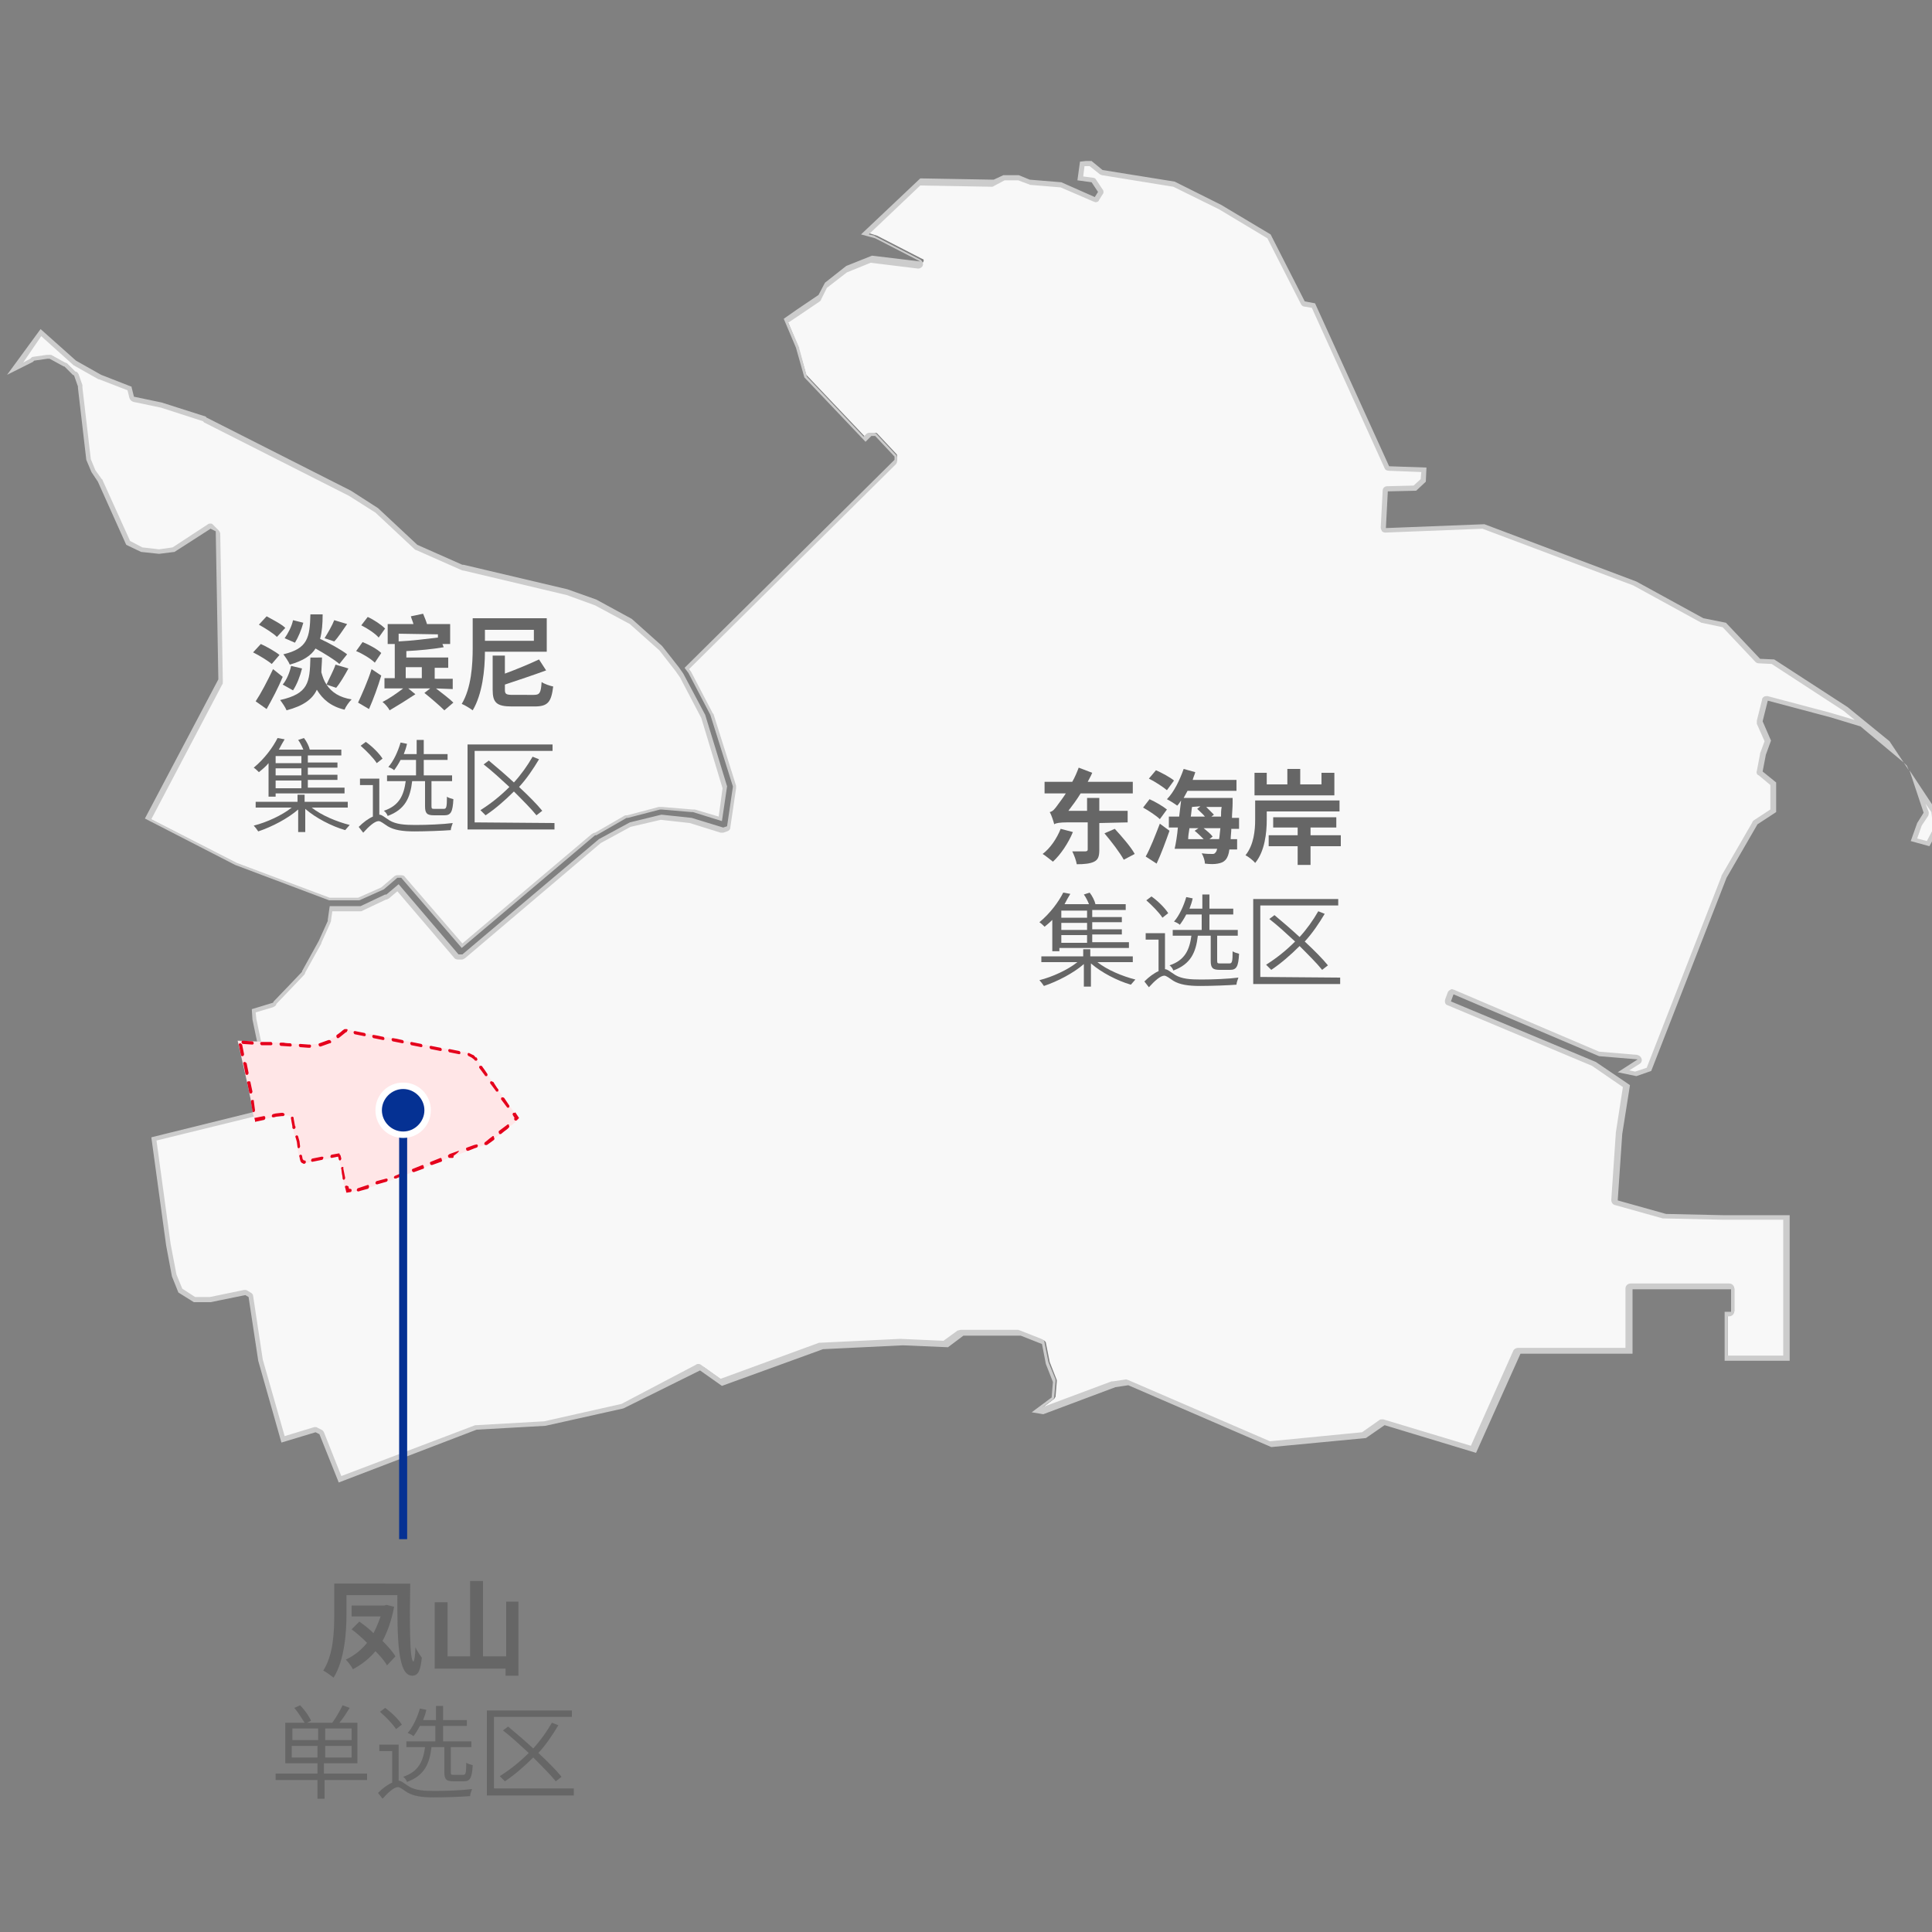 <?xml version="1.0" encoding="utf-8"?>
<!-- Generator: Adobe Illustrator 21.1.0, SVG Export Plug-In . SVG Version: 6.00 Build 0)  -->
<svg version="1.1" id="Layer_1" xmlns="http://www.w3.org/2000/svg" xmlns:xlink="http://www.w3.org/1999/xlink" x="0px" y="0px"
	 viewBox="0 0 300 300" style="enable-background:new 0 0 300 300;" xml:space="preserve">
<rect x="0" y="0" width="300" height="300" fill="#808080" stroke="none"/>
<style type="text/css">
	.st0{display:none;}
	.st1{display:inline;}
	.st2{fill:#F8F8F8;}
	.st3{fill:#CCCCCC;}
	.st4{fill:#FFE6E7;}
	.st5{fill:#E5001C;}
	.st6{fill:#053193;stroke:#053193;stroke-width:1.243;stroke-miterlimit:10;}
	.st7{fill:#053193;}
	.st8{fill:#FFFFFF;}
	.st9{fill:#666666;}
</style>
<g class="st0">
	<path class="st1" d="M349.2,0.8v299.5H-50.2V0.8H349.2 M349.5,0.5h-400v300h400V0.5L349.5,0.5z"/>
</g>
<g>
	<g>
		<g>
			<g>
				<g>
					<path class="st2" d="M49.9,222.6c0-0.1-0.1-0.2-0.2-0.2l-0.6-0.3c-0.1,0-0.1,0-0.2,0c0,0-0.1,0-0.1,0l-4.9,1.5l-3.5-12.3
						l-1.5-9.9c0-0.1-0.1-0.2-0.2-0.3l-0.5-0.3c-0.1,0-0.1-0.1-0.2-0.1c0,0,0,0-0.1,0l-5.4,1.1l-2.4,0l-2.2-1.4l-1-2.4l-0.9-4.7
						l-2.3-16.4l17.9-4.4c0.1,0,0.2-0.1,0.2-0.1l0.3-0.4c0.1-0.1,0.1-0.2,0.1-0.3l-2.8-13.4l-0.1-1.2l3-0.9c0.1,0,0.2-0.1,0.2-0.2
						l0.1-0.1l2.5-2.6l1.9-2c0.1-0.1,0.1-0.2,0.1-0.3l2.6-4.6l1.4-3.1c0,0,0-0.1,0-0.2v-0.2l0.2-1.7H56c0.1,0,0.1,0,0.2,0l3.7-1.8
						H60c0.1,0,0.2,0,0.2-0.1l1.6-1.4l9.1,10.6c0.1,0.1,0.2,0.1,0.3,0.1h0.6c0.1,0,0.2,0,0.2-0.1l21.2-17.9L98,128l4.7-1.1l4.6,0.5
						l4.8,1.5c0,0,0.1,0,0.1,0c0,0,0.1,0,0.1,0l0.6-0.2c0.1,0,0.2-0.2,0.3-0.3l0.9-6.1l0-0.2c0,0,0-0.1,0-0.1l-3.5-11.1l-3.4-6.6
						l-0.4-0.6l32.4-32.1c0.1-0.1,0.1-0.2,0.1-0.3v-0.5c0-0.1,0-0.2-0.1-0.3l-3-3.2c-0.1-0.1-0.2-0.1-0.3-0.1h-0.6
						c-0.1,0-0.2,0-0.3,0.1l-0.6,0.6l-9.2-9.7l-1.3-4.5l-1.8-4.3l1.8-1.2l3.4-2.3c0.1,0,0.1-0.1,0.1-0.1l1-1.8l3.2-2.5l3.9-1.5
						c0,0,7.4,0.9,7.5,0.9c0.2,0,0.3-0.1,0.4-0.3c0.1-0.2,0-0.4-0.2-0.4l-7-3.6l-1.6-0.5l8.6-8.1c0,0,11.3,0.2,11.3,0.2
						c0.1,0,0.1,0,0.2,0l1.4-0.7h2.2l1.6,0.7c0,0,0.1,0,0.1,0l4.8,0.4l5.1,2.3c0,0,0.1,0,0.2,0c0.1,0,0.2-0.1,0.3-0.2l0.5-0.8
						c0.1-0.1,0.1-0.3,0-0.4l-1-1.5c-0.1-0.1-0.2-0.1-0.3-0.2l-1.8-0.2l0.3-2.2l0.6-0.1l0.7,0l1.6,1.3c0.1,0,0.1,0.1,0.2,0.1
						l11.1,1.8l7.1,3.6l7.6,4.5l5.3,10.3c0.1,0.1,0.2,0.2,0.3,0.2l1.4,0.3l11.4,25.1c0.1,0.1,0.2,0.2,0.3,0.2l5.4,0.2l-0.1,1.7
						l-1.3,1.2l-4.3,0.1c-0.2,0-0.4,0.2-0.4,0.4l-0.3,5.7c0,0.1,0,0.2,0.1,0.3c0.1,0.1,0.2,0.1,0.3,0.1c0,0,15.2-0.6,15.2-0.6
						l23.5,8.9l10.4,5.7c0,0,0.1,0,0.1,0l3.4,0.7l5.2,5.5c0.1,0.1,0.2,0.1,0.3,0.1l2.1,0.1l11.3,7.3l6.4,5.2l0.7,1.1l-4.7-3.9
						c0,0-0.1-0.1-0.1-0.1l-4.6-1.4l-9.8-2.6c0,0-0.1,0-0.1,0c-0.1,0-0.1,0-0.2,0.1c-0.1,0.1-0.1,0.1-0.2,0.2l-0.8,3.2
						c0,0.1,0,0.2,0,0.2l1.2,2.9l-0.7,2.1l-0.5,2.7c0,0.1,0,0.3,0.1,0.4l2,1.6v4.2l-2.7,1.8c0,0-0.1,0.1-0.1,0.1l-4.8,8.3L256.1,166
						l-2,0.7l-1.9-0.4l2.3-1.5c0.1-0.1,0.2-0.3,0.2-0.4c0-0.2-0.2-0.3-0.3-0.3l-5.9-0.5l-22.5-9.6c0,0-0.1,0-0.1,0
						c-0.1,0-0.1,0-0.1,0c-0.1,0-0.2,0.1-0.2,0.2l-0.4,1.1c-0.1,0.2,0,0.4,0.2,0.5l22.5,9.4l5,3.4l-1.2,7.4l-0.7,10.3
						c0,0.2,0.1,0.3,0.3,0.4l7.5,2.1l9.2,0.2h9.7v21.8h-9.4v-6.8h0.6c0.2,0,0.4-0.2,0.4-0.4v-3.5c0-0.2-0.2-0.4-0.4-0.4h-15.3
						c-0.2,0-0.4,0.2-0.4,0.4v9.6h-17c-0.1,0-0.3,0.1-0.3,0.2l-6.8,15.1l-13.9-4.2c0,0-0.1,0-0.1,0c-0.1,0-0.1,0-0.2,0.1l-2.8,1.9
						l-14.5,1.4l-22.1-9.6c0,0-0.1,0-0.1,0c0,0,0,0-0.1,0l-2,0.3l-11.2,4.2l-0.8-0.1l2.4-1.8c0.1-0.1,0.1-0.2,0.2-0.3l0.2-2.4
						c0-0.1,0-0.1,0-0.2l-1.1-2.8l-0.6-3c0-0.1-0.1-0.2-0.2-0.3l-3.3-1.3c0,0-0.1,0-0.1,0h-8.9c-0.1,0-0.2,0-0.2,0.1l-2.3,1.7
						l-6.9-0.3l-12.4,0.6c0,0-0.1,0-0.1,0l-15.5,5.6l-3.2-2.3c-0.1,0-0.1-0.1-0.2-0.1c-0.1,0-0.1,0-0.2,0l-11.9,5.9l-12,2.7
						L74,221.6c0,0-0.1,0-0.1,0l-21.1,8.1L49.9,222.6z M297.2,130.3l0.9-2.4l1-1.5c0.1-0.1,0.1-0.2,0-0.3l-1.3-3.9l2.5,3.7l0.4,2.8
						l-1.2,2.2L297.2,130.3z"/>
					<path class="st3" d="M169.2,25.8l1.5,1.2c0.1,0.1,0.2,0.1,0.4,0.2l11.1,1.8l7.1,3.5l7.5,4.5l5.2,10.2c0.1,0.2,0.3,0.4,0.5,0.4
						l1.2,0.2L215,72.7c0.1,0.3,0.4,0.4,0.7,0.4l5,0.2l-0.1,1.1l-1.1,1l-4.1,0.1c-0.4,0-0.7,0.3-0.7,0.7l-0.3,5.7
						c0,0.2,0.1,0.4,0.2,0.6c0.1,0.1,0.3,0.2,0.5,0.2c0,0,0,0,0,0l15.1-0.6l23.4,8.8l10.4,5.7c0.1,0,0.1,0.1,0.2,0.1l3.3,0.7
						l5.1,5.4c0.1,0.1,0.3,0.2,0.5,0.2l2,0.1l11.2,7.3l1.7,1.4l-3.7-1.1l-9.8-2.6c-0.1,0-0.1,0-0.2,0c-0.1,0-0.3,0-0.4,0.1
						c-0.2,0.1-0.3,0.3-0.3,0.5l-0.8,3.2c0,0.2,0,0.3,0,0.5l1.2,2.7l-0.7,1.9c0,0,0,0.1,0,0.1l-0.5,2.6c-0.1,0.3,0,0.6,0.3,0.7
						l1.8,1.5v3.8l-2.6,1.7c-0.1,0.1-0.2,0.2-0.2,0.3l-4.8,8.3c0,0,0,0.1,0,0.1l-11.6,29.7l-1.8,0.6l-0.9-0.2l1.6-1
						c0.3-0.2,0.4-0.5,0.3-0.8c-0.1-0.3-0.3-0.5-0.7-0.6l-5.9-0.5l-22.5-9.6c-0.1,0-0.2-0.1-0.3-0.1c-0.1,0-0.2,0-0.3,0.1
						c-0.2,0.1-0.3,0.2-0.4,0.4l-0.4,1.1c-0.1,0.4,0,0.8,0.4,0.9l22.4,9.4l4.8,3.3l-1.1,7.1c0,0,0,0,0,0.1l-0.7,10.3
						c0,0.4,0.2,0.7,0.5,0.8l7.5,2.1c0.1,0,0.1,0,0.2,0l9.1,0.2h9.4v21.1h-8.6v-6.1h0.2c0.4,0,0.8-0.3,0.8-0.8v-3.5
						c0-0.4-0.3-0.8-0.8-0.8h-6.9h-8.4c-0.4,0-0.8,0.3-0.8,0.8v9.2h-15.6h-1.1c-0.3,0-0.6,0.2-0.7,0.4l-6.6,14.8l-13.6-4.1
						c-0.1,0-0.1,0-0.2,0c-0.2,0-0.3,0-0.4,0.1l-2.7,1.9l-14.3,1.4l-22-9.5c-0.1,0-0.2-0.1-0.3-0.1c0,0-0.1,0-0.1,0l-2,0.3
						c-0.1,0-0.1,0-0.2,0l-10.7,4l1.5-1.1c0.2-0.1,0.3-0.3,0.3-0.5l0.2-2.4c0-0.1,0-0.2,0-0.3l-1.1-2.7l-0.6-3
						c0-0.3-0.2-0.5-0.5-0.6l-3.3-1.3c-0.1,0-0.2-0.1-0.3-0.1h-8.9c-0.2,0-0.3,0.1-0.5,0.1l-2.2,1.6l-6.7-0.3c0,0,0,0,0,0
						c0,0,0,0,0,0l-12.4,0.6c-0.1,0-0.1,0-0.2,0l-15.3,5.6l-3.1-2.2c-0.1-0.1-0.3-0.1-0.4-0.1c-0.1,0-0.2,0-0.3,0.1L96.5,218
						l-12,2.7L74,221.3c-0.1,0-0.2,0-0.2,0L53,229.2l-2.7-6.8c-0.1-0.2-0.2-0.3-0.4-0.4l-0.6-0.3c-0.1-0.1-0.2-0.1-0.3-0.1
						c-0.1,0-0.1,0-0.2,0l-4.6,1.4l-3.4-11.9l-1.5-9.9c0-0.2-0.2-0.4-0.4-0.5l-0.5-0.3c-0.1-0.1-0.3-0.1-0.4-0.1c0,0-0.1,0-0.1,0
						l-5.3,1.1h-2.3l-2-1.3l-0.9-2.2l-0.9-4.7l-2.2-16.1l17.5-4.3c0.2,0,0.3-0.1,0.4-0.3l0.3-0.4c0.1-0.2,0.2-0.4,0.1-0.6l-2.8-13.3
						l-0.1-1l2.7-0.8c0.2-0.1,0.4-0.2,0.5-0.4l0-0.1l2.4-2.5l1.9-2c0.1-0.1,0.2-0.3,0.2-0.4l2.5-4.5c0,0,0,0,0-0.1l1.4-3.1
						c0-0.1,0.1-0.2,0.1-0.3v-0.1l0.2-1.4h3.9H56c0.1,0,0.2,0,0.3-0.1l3.6-1.7h0c0.2,0,0.3-0.1,0.5-0.2l1.3-1.1l8.8,10.3
						c0.1,0.2,0.4,0.3,0.6,0.3h0.6c0.2,0,0.3-0.1,0.5-0.2l21.1-17.9l4.6-2.5l4.7-1.1l4.5,0.5l4.8,1.5c0.1,0,0.1,0,0.2,0
						c0.1,0,0.2,0,0.2,0l0.6-0.2c0.3-0.1,0.5-0.3,0.5-0.6l0.9-6.1c0,0,0-0.1,0-0.1v-0.1c0-0.1,0-0.2,0-0.2l-3.5-11.1
						c0,0,0-0.1-0.1-0.1l-3.4-6.5c0,0,0-0.1-0.1-0.1l-0.2-0.3l32.1-31.8c0.1-0.1,0.2-0.3,0.2-0.5v-0.5c0-0.2-0.1-0.4-0.2-0.5l-3-3.2
						c-0.1-0.2-0.3-0.2-0.5-0.2h-0.6c-0.2,0-0.4,0.1-0.5,0.2l-0.4,0.4l-8.8-9.3l-1.2-4.4c0,0,0-0.1,0-0.1l-1.7-3.9l1.5-1l3.4-2.3
						c0.1-0.1,0.2-0.2,0.2-0.3l0.9-1.8l3.1-2.4l3.7-1.5l7.3,0.9c0,0,0.1,0,0.1,0c0.3,0,0.6-0.2,0.7-0.5c0.1-0.3-0.1-0.7-0.4-0.9
						l-7-3.6c0,0-0.1,0-0.1-0.1l-0.9-0.2l8-7.6l11.1,0.2c0,0,0,0,0,0c0.1,0,0.2,0,0.3-0.1L156,28h2.1l1.6,0.6c0.1,0,0.1,0,0.2,0.1
						l4.8,0.4l5.1,2.2c0.1,0,0.2,0.1,0.3,0.1c0.3,0,0.5-0.1,0.6-0.4l0.5-0.8c0.2-0.2,0.2-0.6,0-0.8l-1-1.5c-0.1-0.2-0.3-0.3-0.5-0.3
						l-1.5-0.2l0.2-1.6l0.3,0H169.2 M299,124.8l0.9,1.3l0.3,2.6l-1,1.9l-1.5-0.4l0.7-2l1-1.5c0.1-0.2,0.1-0.4,0.1-0.6L299,124.8
						 M169.5,25h-0.9l-0.9,0.1l-0.4,2.9l2.2,0.3l1,1.5l-0.5,0.8l-5.2-2.3l-4.9-0.4l-1.7-0.7h-2.4l-1.5,0.7l-11.4-0.2l-9.2,8.7
						l2.2,0.6l7,3.6l-7.5-0.9l-4,1.6l-3.3,2.6l-1,1.9l-3.4,2.3l-2,1.4l1.9,4.5l1.3,4.6l9.5,10l0.9-0.9h0.6l3,3.2v0.5l-32.6,32.3
						l0.6,0.8l3.4,6.5l3.5,11.1v0.1l-0.9,6.1l-0.6,0.2l-4.9-1.5l-4.7-0.5l-4.9,1.2l-4.8,2.6l-21.2,17.9h-0.6l-9.3-10.9l-1.9,1.6
						h-0.2l-3.8,1.8h-0.2h-4.6l-0.3,2.1v0.2l-1.4,3.1l-2.6,4.7v0.1l-1.9,2l-2.5,2.6l-0.1,0.2l-3.3,1l0.1,1.6l2.8,13.4l-0.3,0.4
						l-18.2,4.5l2.3,16.8l0.9,4.8l1,2.5l2.4,1.5h2.6l5.4-1.1l0.5,0.3l1.5,9.9l3.6,12.7l5.3-1.6l0.6,0.3l3,7.5L74,222l10.7-0.6
						l12.1-2.7l11.9-5.9l3.4,2.4l15.7-5.7l12.4-0.6l7,0.3l2.4-1.8h8.9l3.3,1.3l0.6,3.1l1.1,2.8l-0.2,2.4l-3.1,2.3l1.8,0.3l11.2-4.2
						l2-0.3l22.2,9.6l14.7-1.4l2.9-2l14.2,4.3l6.9-15.4h1.1h16.3v-10h8.4h6.9v3.5h-1v7.6h10.1v-22.6h-10.1l-9.1-0.2l-7.5-2.1
						l0.7-10.3l1.2-7.6l-5.3-3.6l-22.5-9.4l0.4-1.1l22.6,9.6l6,0.5l-3.1,2l2.9,0.6l2.3-0.8l11.7-30l4.8-8.3l2.9-1.9v-4.6l-2.1-1.7
						l0.5-2.6l0.8-2.2l-1.3-3l0.8-3.2l9.8,2.6l4.6,1.4l6.7,5.6l-2.2-3.3l-6.5-5.3l-11.4-7.4l-2.2-0.1l-5.3-5.6l-3.5-0.7l-10.4-5.7
						l-23.6-8.9L215.2,82l0.3-5.7l4.4-0.1l1.5-1.4l0.1-2.2l-5.8-0.2l-11.5-25.3l-1.6-0.3l-5.3-10.4l-7.7-4.6l-7.2-3.6l-11.2-1.8
						L169.5,25L169.5,25z M295.6,118.4l0.8,1.2l-0.3-0.7L295.6,118.4L295.6,118.4z M296.5,119.6l2.2,6.6l-1,1.6l-1,2.8l2.9,0.8
						l1.4-2.6l-0.4-3L296.5,119.6L296.5,119.6z"/>
				</g>
			</g>
			<g>
				<g>
					<path class="st2" d="M62.6,136.1c-0.1-0.1-0.2-0.1-0.3-0.1h-0.6c-0.1,0-0.2,0-0.2,0.1l-2.1,1.8l-3.7,1.6h-4.6l-14.5-5.5
						l-13.6-7l11.2-21.3c0-0.1,0-0.1,0-0.2v-0.3l-0.4-22.7c0-0.1-0.1-0.3-0.2-0.3l-0.8-0.4c-0.1,0-0.1,0-0.2,0c-0.1,0-0.1,0-0.2,0.1
						L27,85.3l-2.3,0.3L22,85.3l-2.1-1l-4.3-9.7l-1-1.6l-0.7-1.8l-1.3-11.1l0-0.2c0,0,0-0.1,0-0.1l-0.6-1.7c0-0.1-0.1-0.2-0.2-0.2
						l-0.1-0.1l-1.3-1.3c-0.1-0.1-0.2-0.1-0.3-0.1l-2.1-1.2c-0.1,0-0.1,0-0.2,0H7.4l-2.2,0.3c-0.1,0-0.2,0-0.2,0.1l-0.2,0.2
						l-2.6,1.3l4-5.5l5.2,4.6l4,2.2l4.6,1.8l0.3,1.4c0,0.1,0.1,0.2,0.3,0.3l4.3,0.9l6.7,2.1c0,0.1,0.1,0.1,0.1,0.1l22.5,11.4
						l4.2,2.7l6,5.7c0,0,0.1,0.1,0.1,0.1l7,3.1c0,0,0.1,0,0.2,0H72l16,3.8l4.5,1.6l5.4,3l4.6,4.2l2.6,3.3l0.7,1l3.4,6.4l3.3,11
						l-0.7,4.9l-4.1-1.3c0,0-0.1,0-0.1,0h-0.2l-4.7-0.4l-0.2,0l-5.1,1.3l-0.1,0c-0.1,0-0.1,0-0.2,0l-4.6,2.7h-0.1
						c-0.1,0-0.2,0-0.2,0.1l-20.4,17.3L62.6,136.1z"/>
					<path class="st3" d="M6.4,52.2l4.9,4.4c0,0,0.1,0.1,0.1,0.1l3.9,2.2c0,0,0.1,0,0.1,0l4.4,1.7l0.3,1.2c0.1,0.3,0.3,0.5,0.6,0.6
						l4.3,0.9l6.5,2.1c0.1,0.1,0.1,0.1,0.2,0.2l22.5,11.4l4.1,2.6l6.1,5.7c0.1,0.1,0.1,0.1,0.2,0.1l7,3.1c0.1,0,0.2,0.1,0.3,0.1h0.1
						l16,3.8l4.4,1.6l5.4,2.9l4.6,4.1l2.5,3.2l0.7,1l3.3,6.3l3.3,10.9l-0.6,4.4l-3.7-1.1c-0.1,0-0.1,0-0.2,0h-0.2l-4.7-0.4
						c0,0,0,0-0.1,0h-0.2c-0.1,0-0.1,0-0.2,0l-4.9,1.3h-0.1c-0.1,0-0.3,0-0.4,0.1l-4.5,2.6c-0.2,0-0.3,0.1-0.5,0.2l-20.1,17
						l-8.9-10.3c-0.1-0.2-0.3-0.3-0.6-0.3h-0.6c-0.2,0-0.4,0.1-0.5,0.2l-2,1.7l-3.6,1.6h-4.4l-14.4-5.4l-13.3-6.8l11-20.9
						c0.1-0.1,0.1-0.2,0.1-0.4l0-0.3l-0.4-22.7c0-0.3-0.2-0.5-0.4-0.7L33,81.4c-0.1-0.1-0.2-0.1-0.3-0.1c-0.1,0-0.3,0-0.4,0.1
						L26.8,85l-2.1,0.3L22.1,85L20.2,84l-4.3-9.5c0,0,0-0.1-0.1-0.1l-1-1.4l-0.7-1.7l-1.3-11.1V60c0-0.1,0-0.2,0-0.2l-0.6-1.7
						c-0.1-0.2-0.2-0.3-0.4-0.4l-0.1,0l-1.2-1.2c-0.1-0.1-0.3-0.2-0.4-0.2l-2-1.1c-0.1-0.1-0.2-0.1-0.4-0.1H7.4c0,0-0.1,0-0.1,0
						l-2.1,0.3c-0.2,0-0.3,0.1-0.4,0.2l-0.1,0.1l-1.1,0.6L6.4,52.2 M6.3,51.1l-5.2,7.1l4-2L5.3,56l2.1-0.3h0.3l2.2,1.2H10l1.3,1.3
						l0.2,0.1l0.6,1.7v0.2l1.3,11.2l0.8,1.9l1,1.5l4.4,9.8l2.3,1.1l2.8,0.3l2.4-0.3l5.6-3.6l0.8,0.4l0.4,22.7v0.3l-11.4,21.6l14,7.2
						l14.6,5.5h4.7l3.8-1.7l2.1-1.8h0.6l9.4,10.9l20.7-17.5h0.2l4.7-2.7h0.2l5-1.3h0.2l4.7,0.4h0.2l4.5,1.4l0.8-5.4l-3.4-11.1
						l-3.4-6.4l-0.7-1l-2.6-3.3l-4.7-4.2l-5.5-3l-4.5-1.6L72,87.7h-0.2l-7-3.1l-6.1-5.7l-4.2-2.7L32,64.8v-0.1l-6.9-2.2l-4.3-0.9
						L20.4,60h-0.1l-4.6-1.8L11.8,56L6.3,51.1L6.3,51.1z"/>
				</g>
			</g>
		</g>
	</g>
	<g>
		<polygon class="st4" points="38.4,168.2 38.9,170.6 39.3,173 39.6,174.1 42.9,173.4 43.8,173.3 44.4,173.2 44.7,173.2 45,173.3 
			45.1,173.4 45.2,173.8 45.4,174.9 46,177.3 46.2,178.4 46.4,179.5 46.5,180.1 46.6,180.4 46.8,180.6 47.1,180.7 47,180.7 
			52.6,179.6 53.5,184.4 53.7,185.3 54.4,185.2 56.1,184.8 58,184.2 58.6,183.9 61.3,183.1 62.2,182.7 63.3,182.3 70,179.7 
			73.8,178.3 75.6,177.7 76.3,177.2 77.7,176.1 80.6,173.8 74.5,165.2 73.9,164.1 73.4,163.7 72.9,163.5 66.8,162.4 60.8,161.2 
			53.5,159.8 52.1,160.9 51,161.5 49.4,162.1 47.9,162.2 41.6,161.8 36.9,161.6 		"/>
		<path class="st5" d="M51.1,161.5c0,0-0.1,0-0.1,0l0,0l-1.4,0.5c-0.1,0-0.2,0.2-0.1,0.3c0,0.1,0.1,0.2,0.2,0.2c0,0,0.1,0,0.1,0
			l1.4-0.5c0,0,0,0,0.1,0l0,0c0.1-0.1,0.2-0.2,0.1-0.3C51.3,161.5,51.2,161.5,51.1,161.5L51.1,161.5z M46.6,162.1
			c-0.1,0-0.2,0.1-0.2,0.2c0,0.1,0.1,0.3,0.2,0.3l1.3,0.1c0,0,0,0,0,0c0,0,0,0,0,0l0.2,0c0.1,0,0.2-0.1,0.2-0.3
			c0-0.1-0.1-0.2-0.2-0.2c0,0,0,0,0,0l-0.2,0c0,0,0,0,0,0l0,0c0,0,0,0,0,0l0,0c0,0,0,0,0,0l0,0c0,0,0,0,0,0l0,0c0,0,0,0,0,0h0
			c0,0,0,0,0,0l0,0l0,0c0,0,0,0,0,0h0c0,0,0,0,0,0l0,0c0,0,0,0,0,0l0,0c0,0,0,0,0,0l0,0c0,0,0,0,0,0l0,0c0,0,0,0,0,0l0,0
			c0,0,0,0,0,0l0,0c0,0,0,0,0,0l0,0c0,0,0,0,0,0l0,0c0,0,0,0,0,0L46.6,162.1C46.6,162.1,46.6,162.1,46.6,162.1L46.6,162.1z
			 M43.6,161.9c-0.1,0-0.2,0.1-0.2,0.2c0,0.1,0.1,0.3,0.2,0.3l1.5,0.1c0,0,0,0,0,0c0.1,0,0.2-0.1,0.2-0.2c0-0.1-0.1-0.3-0.2-0.3
			c0,0-0.7,0-1.1-0.1l0,0c0,0,0,0,0,0l0,0l0,0L43.6,161.9C43.6,161.9,43.6,161.9,43.6,161.9L43.6,161.9z M40.6,161.8
			c-0.1,0-0.2,0.1-0.2,0.2c0,0.1,0.1,0.3,0.2,0.3l0.9,0l0.6,0c0,0,0,0,0,0c0.1,0,0.2-0.1,0.2-0.2c0-0.1-0.1-0.3-0.2-0.3l-0.5,0
			c0,0,0,0,0,0l0,0c0,0,0,0,0,0h0c0,0,0,0,0,0l0,0c0,0,0,0,0,0l0,0c0,0,0,0,0,0l0,0c0,0,0,0,0,0l0,0c0,0,0,0,0,0l0,0c0,0,0,0,0,0
			l0,0c0,0,0,0,0,0l0,0c0,0,0,0,0,0l0,0c0,0,0,0,0,0l0,0l0,0c0,0,0,0,0,0l0,0c0,0,0,0,0,0l0,0c0,0,0,0,0,0h0c0,0,0,0,0,0h0
			c0,0,0,0,0,0h0c0,0,0,0,0,0l0,0c0,0,0,0,0,0l0,0c0,0,0,0,0,0l0,0c0,0,0,0,0,0l0,0c0,0,0,0,0,0l0,0c0,0,0,0,0,0l0,0c0,0,0,0,0,0
			l0,0c0,0,0,0,0,0l0,0c0,0,0,0,0,0L40.6,161.8C40.7,161.8,40.7,161.8,40.6,161.8L40.6,161.8z M37.7,161.6c-0.1,0-0.2,0.1-0.2,0.2
			c0,0.1,0.1,0.3,0.2,0.3l1.5,0.1c0,0,0,0,0,0c0.1,0,0.2-0.1,0.2-0.2c0-0.1-0.1-0.3-0.2-0.3L37.7,161.6
			C37.7,161.6,37.7,161.6,37.7,161.6L37.7,161.6z M37.3,162C37.3,162,37.3,162,37.3,162c-0.2,0-0.3,0.2-0.2,0.3l0.3,1.5
			c0,0.1,0.1,0.2,0.2,0.2c0,0,0,0,0.1,0c0.1,0,0.2-0.2,0.2-0.3l-0.3-1.5C37.5,162.1,37.4,162,37.3,162L37.3,162z M38,164.9
			C38,164.9,37.9,164.9,38,164.9c-0.2,0-0.3,0.2-0.2,0.3l0.3,1.5c0,0.1,0.1,0.2,0.2,0.2c0,0,0,0,0.1,0c0.1,0,0.2-0.2,0.2-0.3
			l-0.3-1.5C38.2,165,38.1,164.9,38,164.9L38,164.9z M38.6,167.9C38.6,167.9,38.6,167.9,38.6,167.9c-0.2,0-0.3,0.2-0.2,0.3
			c0,0,0,0,0,0l0,0l0.3,1.4c0,0.1,0.1,0.2,0.2,0.2c0,0,0,0,0.1,0c0.1,0,0.2-0.2,0.2-0.3l-0.3-1.4l0,0
			C38.9,167.9,38.8,167.9,38.6,167.9L38.6,167.9z M39.2,170.8C39.2,170.8,39.2,170.8,39.2,170.8c-0.2,0-0.3,0.2-0.2,0.3
			c0,0,0,0.1,0,0.2l0,0c0,0,0,0,0,0l0,0c0,0,0,0,0,0l0.2,1.2c0,0.1,0.1,0.2,0.2,0.2c0,0,0,0,0,0c0.1,0,0.2-0.2,0.2-0.3l-0.2-1.5
			C39.5,170.9,39.4,170.8,39.2,170.8L39.2,170.8z M41,173.3C40.9,173.3,40.9,173.3,41,173.3l-1.5,0.3l0.1,0.4l0,0l-0.1-0.4l0.1,0.4
			c0,0,0,0,0,0.1l0,0.1c0,0,0,0,0,0l0,0c0,0,0,0,0,0l0,0c0,0,0,0,0,0l0,0c0,0,0,0,0,0h0c0,0,0,0,0,0l0,0l1.4-0.3
			c0.1,0,0.2-0.2,0.2-0.3C41.2,173.4,41.1,173.3,41,173.3L41,173.3z M43.9,172.8C43.9,172.8,43.9,172.8,43.9,172.8l-0.2,0l-0.9,0.1
			l-0.4,0.1c-0.1,0-0.2,0.2-0.2,0.3c0,0.1,0.1,0.2,0.2,0.2c0,0,0,0,0.1,0l0.4-0.1l0.9-0.1l0.2,0c0.1,0,0.2-0.2,0.2-0.3
			C44.1,172.9,44,172.8,43.9,172.8L43.9,172.8z M45.4,173.4C45.4,173.4,45.4,173.4,45.4,173.4c-0.2,0-0.3,0.2-0.2,0.3l0,0.1
			c0,0,0,0,0,0l0,0c0,0,0,0,0,0l0,0c0,0,0,0,0,0l0,0c0,0,0,0,0,0l0,0c0,0,0,0,0,0l0,0c0,0,0,0,0,0l0,0c0,0,0,0,0,0l0,0c0,0,0,0,0,0
			l0,0c0,0,0,0,0,0l0,0c0,0,0,0,0,0l0.2,1.1c0,0,0,0,0,0v0c0,0,0,0,0,0l0,0c0,0,0,0,0,0l0,0c0,0,0,0,0,0l0,0c0,0,0,0,0,0l0,0
			c0,0,0,0,0,0l0,0c0,0,0,0,0,0l0,0c0,0,0,0,0,0l0,0c0,0,0,0,0,0l0,0c0,0,0,0,0,0l0,0c0,0,0,0,0,0l0,0c0,0,0,0,0,0l0,0c0,0,0,0,0,0
			l0,0c0,0,0,0,0,0l0,0c0,0,0,0,0,0l0,0c0,0,0,0,0,0l0,0c0,0,0,0,0,0l0,0c0,0,0,0,0,0l0,0c0,0,0,0,0,0l0,0c0,0,0,0,0,0l0,0
			c0,0,0,0,0,0l0,0c0,0,0,0,0,0l0,0c0,0,0,0,0,0l0,0c0,0,0,0,0,0l0,0c0,0,0,0,0,0l0,0c0,0,0,0,0,0l0,0c0,0,0,0,0,0l0,0c0,0,0,0,0,0
			l0,0c0,0,0,0,0,0l0,0c0,0,0,0,0,0l0,0c0,0,0,0,0,0l0,0.2c0,0.1,0.1,0.2,0.2,0.2c0,0,0,0,0.1,0c0.1,0,0.2-0.2,0.2-0.3l-0.1-0.2
			l-0.2-1.1l0-0.1C45.6,173.5,45.5,173.4,45.4,173.4L45.4,173.4z M46.1,176.3C46.1,176.3,46,176.3,46.1,176.3
			c-0.2,0-0.3,0.2-0.2,0.3l0.2,0.7l0.1,0.8c0,0.1,0.1,0.2,0.2,0.2c0,0,0,0,0,0c0.1,0,0.2-0.2,0.2-0.3l-0.1-0.8l-0.2-0.7
			C46.3,176.4,46.2,176.3,46.1,176.3L46.1,176.3z M46.7,179.3C46.6,179.3,46.6,179.3,46.7,179.3c-0.2,0-0.3,0.2-0.2,0.3l0.1,0.5l0,0
			l0.1,0.3l0,0l0.2,0.2l0,0c0,0,0.1,0,0.2,0.1l0,0l0,0l0,0l0,0l0,0l0.1,0l0,0l0,0l0.1,0c0.1,0,0.2-0.2,0.2-0.3
			c0-0.1-0.1-0.1-0.1-0.2l0,0l0,0l0,0l0,0l0,0c0,0-0.1,0-0.1,0l-0.1,0l0,0L47,180l-0.1-0.5C46.9,179.4,46.8,179.3,46.7,179.3
			L46.7,179.3z M50,179.6C50,179.6,50,179.6,50,179.6l-1.5,0.3c-0.1,0-0.2,0.2-0.2,0.3c0,0.1,0.1,0.2,0.2,0.2c0,0,0,0,0,0l1.5-0.3
			c0.1,0,0.2-0.2,0.2-0.3C50.3,179.7,50.1,179.6,50,179.6L50,179.6z M52.6,179.1C52.6,179.1,52.5,179.1,52.6,179.1l-1.1,0.2
			c-0.1,0-0.2,0.2-0.2,0.3c0,0.1,0.1,0.2,0.2,0.2c0,0,0,0,0,0l1-0.2c0,0,0,0,0,0l0,0c0,0,0,0,0,0l0,0c0,0,0,0,0,0l0,0c0,0,0,0,0,0
			l0,0c0,0,0,0,0,0l0,0c0,0,0,0,0,0l0,0c0,0,0,0,0,0l0,0c0,0,0,0,0,0h0l0,0c0,0,0,0,0,0l0,0c0,0,0,0,0,0l0,0c0,0,0,0,0,0l0,0
			c0,0,0,0,0,0l0,0c0,0,0,0,0,0l0,0c0,0,0,0,0,0l0.1,0.4c0,0.1,0.1,0.2,0.2,0.2c0,0,0,0,0,0c0.1,0,0.2-0.2,0.2-0.3l-0.1-0.4
			c0-0.1-0.1-0.2-0.2-0.3C52.8,179.1,52.7,179.1,52.6,179.1L52.6,179.1z M53.2,181.2C53.2,181.2,53.2,181.2,53.2,181.2
			c-0.2,0-0.3,0.2-0.2,0.3l0.1,0.8c0,0,0,0,0,0l0,0c0,0,0,0,0,0l0,0c0.1,0.4,0.1,0.7,0.1,0.7c0,0.1,0.1,0.2,0.2,0.2c0,0,0,0,0,0
			c0.1,0,0.2-0.2,0.2-0.3l-0.3-1.5C53.4,181.3,53.3,181.2,53.2,181.2L53.2,181.2z M53.8,184.1C53.7,184.1,53.7,184.1,53.8,184.1
			c-0.2,0-0.3,0.2-0.2,0.3l0.2,0.8l0,0l0,0c0,0,0,0,0,0l0,0c0,0,0,0,0,0l0,0c0,0,0,0,0,0l0,0c0,0,0,0,0,0l0,0c0,0,0,0,0,0l0,0
			c0,0,0,0,0,0l0,0c0,0,0,0,0,0h0c0,0,0,0,0,0h0c0,0,0,0,0,0l0,0c0,0,0,0,0,0l0,0c0,0,0,0,0,0l0,0c0,0,0,0,0,0l0,0c0,0,0,0,0,0l0,0
			c0,0,0,0,0,0l0,0c0,0,0,0,0,0l0,0c0,0,0,0,0,0l0,0c0,0,0,0,0,0l0,0c0,0,0,0,0,0l0,0l0,0l0,0c0,0,0,0,0,0l0.6-0.1
			c0.1,0,0.2-0.1,0.2-0.3c0-0.1-0.1-0.2-0.2-0.2c0,0,0,0,0,0l-0.2,0l-0.1-0.4C54,184.2,53.9,184.1,53.8,184.1L53.8,184.1z M57.1,184
			C57.1,184,57.1,184,57.1,184l-1.2,0.4l-0.3,0.1c-0.1,0-0.2,0.2-0.2,0.3c0,0.1,0.1,0.2,0.2,0.2c0,0,0,0,0.1,0l0.3-0.1c0,0,0,0,0,0
			l0,0c0,0,0,0,0,0l0,0c0,0,0,0,0,0l0,0c0,0,0,0,0,0l0,0c0,0,0,0,0,0l0,0c0,0,0,0,0,0l0,0c0,0,0,0,0,0l0,0c0,0,0,0,0,0l0,0
			c0,0,0,0,0,0l0,0c0,0,0,0,0,0l0,0c0,0,0,0,0,0l0,0c0,0,0,0,0,0l0,0c0,0,0,0,0,0l0,0c0,0,0,0,0,0l0,0c0,0,0,0,0,0l1.1-0.3
			c0.1,0,0.2-0.2,0.2-0.3C57.3,184,57.2,184,57.1,184L57.1,184z M60,183C60,183,59.9,183,60,183l-1.5,0.4c-0.1,0-0.2,0.2-0.2,0.3
			c0,0.1,0.1,0.2,0.2,0.2c0,0,0,0,0.1,0l1.4-0.4c0.1,0,0.2-0.2,0.2-0.3C60.2,183.1,60.1,183,60,183L60,183z M62.8,182
			C62.8,182,62.7,182,62.8,182l-0.8,0.3l-0.7,0.3c-0.1,0.1-0.2,0.2-0.1,0.3c0,0.1,0.1,0.1,0.2,0.1c0,0,0.1,0,0.1,0l0.7-0.3
			c0,0,0,0,0,0l0,0c0,0,0,0,0.1,0l0,0c0,0,0,0,0,0h0c0,0,0,0,0,0l0,0c0,0,0,0,0,0l0,0c0,0,0,0,0,0l0,0c0,0,0,0,0,0h0c0,0,0,0,0,0h0
			c0,0,0,0,0,0l0,0c0,0,0,0,0,0l0,0c0,0,0,0,0,0l0,0c0,0,0,0,0,0l0,0c0,0,0,0,0,0h0c0,0,0,0,0,0l0,0c0,0,0,0,0,0l0,0c0,0,0,0,0,0
			l0,0c0,0,0,0,0,0l0,0c0,0,0,0,0,0l0,0c0,0,0,0,0,0l0,0c0,0,0,0,0,0l0,0c0,0,0,0,0,0l0,0c0,0,0,0,0,0l0,0c0,0,0,0,0,0l0,0
			c0,0,0,0,0,0l0,0c0,0,0,0,0,0l0,0c0,0,0,0,0,0l0,0c0,0,0,0,0,0l0,0c0,0,0,0,0,0l0,0c0,0,0,0,0,0l0,0c0,0,0,0,0,0l0,0c0,0,0,0,0,0
			l0,0c0,0,0,0,0,0l0,0c0,0,0,0,0,0l0,0c0,0,0,0,0,0l0,0h0l0,0c0,0,0,0,0,0l0,0c0,0,0,0,0,0l0,0c0,0,0,0,0,0l0,0c0,0,0,0,0,0l0,0
			c0,0,0,0,0,0l0,0c0,0,0,0,0,0l0.1,0c0,0,0,0,0,0l0,0c0,0,0,0,0,0l0,0c0,0,0,0,0,0l0.1,0c0,0,0,0,0,0l0,0c0,0,0,0,0,0l0,0
			c0,0,0,0,0,0l0.2-0.1c0.1,0,0.2-0.2,0.1-0.3C63,182,62.9,182,62.8,182L62.8,182z M65.6,180.9C65.5,180.9,65.5,180.9,65.6,180.9
			l-1.5,0.6c-0.1,0-0.2,0.2-0.1,0.3c0,0.1,0.1,0.2,0.2,0.2c0,0,0.1,0,0.1,0l1.1-0.4c0,0,0,0,0,0l0,0c0,0,0,0,0,0l0,0c0,0,0,0,0,0
			l0,0c0,0,0,0,0,0l0,0c0.2-0.1,0.3-0.1,0.3-0.1c0.1,0,0.2-0.2,0.1-0.3C65.8,181,65.7,180.9,65.6,180.9L65.6,180.9z M68.4,179.8
			C68.3,179.8,68.3,179.8,68.4,179.8l-1.5,0.6c-0.1,0-0.2,0.2-0.1,0.3c0,0.1,0.1,0.2,0.2,0.2c0,0,0.1,0,0.1,0l1.4-0.5
			c0.1,0,0.2-0.2,0.1-0.3C68.6,179.9,68.5,179.8,68.4,179.8L68.4,179.8z M71.2,178.7C71.2,178.7,71.1,178.8,71.2,178.7l-1.4,0.5
			l-0.1,0.1c-0.1,0-0.2,0.2-0.1,0.3c0,0.1,0.1,0.2,0.2,0.2c0,0,0.1,0,0.1,0l0.1,0c0,0,0,0,0,0l0,0c0,0,0,0,0,0l0,0c0,0,0,0,0,0l0,0
			c0,0,0,0,0,0l0,0c0,0,0,0,0,0h0c0,0,0,0,0,0l0,0c0,0,0,0,0,0l0,0c0,0,0,0,0,0l0,0c0,0,0,0,0,0l0,0c0,0,0,0,0,0l0,0c0,0,0,0,0,0
			l0,0c0,0,0,0,0,0l0,0c0,0,0,0,0,0h0c0,0,0,0,0,0s0,0,0,0l0,0c0,0,0,0,0,0l0,0c0,0,0,0,0.1,0l0,0c0,0,0,0,0,0l0,0c0,0,0,0,0,0l0,0
			c0,0,0.1,0,0.1,0l0,0c0,0,0.1,0,0.1,0l0,0c0,0,0,0,0,0l0,0c0,0,0,0,0,0l0,0c0,0,0,0,0,0l0,0c0,0,0,0,0,0l0,0c0,0,0,0,0,0l0,0
			c0,0,0,0,0,0l0,0c0,0,0,0,0,0l0,0c0,0,0,0,0,0l0,0c0,0,0,0,0,0l0,0c0,0,0,0,0,0l0,0c0,0,0,0,0,0l0,0c0,0,0,0,0,0l0,0c0,0,0,0,0,0
			l0,0c0,0,0,0,0,0l0,0c0,0,0,0,0,0l0,0c0,0,0,0,0,0l0,0c0,0,0,0,0,0l0,0c0,0,0,0,0,0l0,0c0,0,0,0,0,0l0,0c0,0,0,0,0,0l0,0
			c0,0,0,0,0,0l0,0c0,0,0,0,0,0l0,0c0,0,0,0,0,0l0,0c0,0,0,0,0,0l0,0c0,0,0,0,0,0l0,0c0,0,0,0,0,0l0,0c0,0,0,0,0,0l0,0c0,0,0,0,0,0
			l0,0c0,0,0,0,0,0l0,0c0,0,0,0,0,0l0,0c0,0,0,0,0,0l0,0c0,0,0,0,0,0l0,0l0,0l0,0c0,0,0,0,0,0l0,0c0,0,0,0,0,0l0,0c0,0,0,0,0,0l0,0
			c0,0,0,0,0,0l0,0c0,0,0,0,0,0l0,0c0,0,0,0,0,0l0,0c0,0,0,0,0,0l0,0c0,0,0,0,0,0l0,0c0,0,0,0,0,0l0,0c0,0,0,0,0,0l0,0c0,0,0,0,0,0
			l0,0c0,0,0,0,0,0l0,0c0,0,0,0,0,0l0,0c0,0,0,0,0,0l0,0c0,0,0,0,0,0l0,0c0,0,0,0,0,0l0,0c0,0,0,0,0,0l0,0c0,0,0,0,0,0l0,0
			c0,0,0,0,0,0l0,0c0,0,0,0,0,0l0,0c0,0,0,0,0,0l0,0c0,0,0,0,0,0l0,0c0,0,0,0,0,0l0,0c0,0,0,0,0,0l0,0c0,0,0,0,0,0l0,0c0,0,0,0,0,0
			l0,0c0,0,0,0,0,0l0,0c0,0,0,0,0,0l0,0c0,0,0,0,0,0l0,0c0,0,0,0,0,0l0,0c0,0,0,0,0,0l0,0c0,0,0,0,0,0l0,0c0,0,0,0,0,0l0,0
			c0,0,0,0,0,0l0,0c0,0,0,0,0,0l0,0c0,0,0,0,0,0l0,0c0,0,0,0,0,0l0,0c0,0,0,0,0,0l0,0c0,0,0,0,0,0l0,0c0,0,0,0,0,0l0,0c0,0,0,0,0,0
			l0,0c0,0,0,0,0,0l0,0c0,0,0,0,0,0l0,0c0,0,0,0,0,0l0,0c0,0,0,0,0,0l0,0h0l0,0l0,0l0,0c0,0,0,0,0,0l0,0c0,0,0,0,0,0l0,0
			c0,0,0,0,0,0l0,0c0,0,0,0,0,0l0,0c0,0,0,0,0,0l0,0c0,0,0,0,0,0l0,0c0,0,0,0,0,0l0,0c0,0,0,0,0,0l0,0c0.1,0,0.2-0.2,0.1-0.3
			C71.4,178.8,71.3,178.7,71.2,178.7L71.2,178.7z M74,177.7C74,177.7,74,177.7,74,177.7l-0.4,0.1l-1.1,0.4c-0.1,0-0.2,0.2-0.1,0.3
			c0,0.1,0.1,0.2,0.2,0.2c0,0,0.1,0,0.1,0l1-0.4c0,0,0,0,0,0l0,0c0,0,0,0,0,0l0,0c0,0,0,0,0,0l0,0c0,0,0,0,0,0l0,0c0,0,0,0,0,0l0,0
			c0,0,0,0,0,0l0,0c0,0,0,0,0,0l0,0c0,0,0,0,0,0l0,0c0,0,0,0,0,0l0,0c0,0,0,0,0,0l0,0c0,0,0,0,0,0l0,0c0,0,0,0,0,0l0,0c0,0,0,0,0,0
			l0,0c0,0,0,0,0,0l0,0c0,0,0,0,0,0l0.3-0.1c0.1,0,0.2-0.2,0.2-0.3C74.2,177.8,74.1,177.7,74,177.7L74,177.7z M76.6,176.4
			c-0.1,0-0.1,0-0.2,0.1l-0.4,0.3l-0.6,0.5l0,0c-0.1,0-0.2,0.2-0.2,0.3c0,0.1,0.1,0.2,0.2,0.2c0,0,0.1,0,0.1,0l0.1,0l0,0l0,0l0,0
			l0,0l0,0l0,0l0,0l0,0l0,0l0,0l0.7-0.5c0,0,0,0,0,0l0,0c0,0,0,0,0,0l0,0c0,0,0,0,0,0l0,0c0,0,0,0,0,0l0,0c0,0,0,0,0,0l0,0l0,0l0,0
			c0,0,0,0,0,0l0,0c0,0,0,0,0,0l0,0c0,0,0,0,0,0l0,0c0,0,0,0,0,0l0,0c0,0,0,0,0,0l0,0c0,0,0,0,0,0l0,0c0,0,0,0,0,0l0.4-0.3
			c0.1-0.1,0.1-0.2,0-0.4C76.7,176.4,76.6,176.4,76.6,176.4L76.6,176.4z M78.9,174.6c-0.1,0-0.1,0-0.2,0.1l-1.2,0.9
			c-0.1,0.1-0.1,0.2,0,0.4c0,0.1,0.1,0.1,0.2,0.1c0.1,0,0.1,0,0.2-0.1c0,0,0.6-0.5,0.9-0.7l0,0c0,0,0,0,0,0l0,0c0,0,0,0,0,0l0.2-0.2
			c0.1-0.1,0.1-0.2,0-0.4C79.1,174.6,79,174.6,78.9,174.6L78.9,174.6z M79.8,172.8c-0.1,0-0.1,0-0.1,0c-0.1,0.1-0.1,0.2-0.1,0.3
			l0.3,0.5c-0.1,0.1-0.1,0.2,0,0.3c0,0.1,0.1,0.1,0.2,0.1c0.1,0,0.1,0,0.2-0.1l0.3-0.3l0,0l0,0l0,0l0,0l0,0l0,0l0,0l0,0l0,0l0,0l0,0
			l0,0l0,0l0,0c0,0,0,0,0,0l0,0c0,0,0,0,0,0l0,0c0,0-0.6-0.9-0.6-0.9C79.9,172.9,79.9,172.8,79.8,172.8L79.8,172.8z M78,170.4
			c-0.1,0-0.1,0-0.1,0c-0.1,0.1-0.1,0.2-0.1,0.3l0.9,1.2c0,0.1,0.1,0.1,0.2,0.1c0.1,0,0.1,0,0.1,0c0.1-0.1,0.1-0.2,0.1-0.3l-0.8-1.2
			c0,0,0,0,0,0l0,0c0,0,0,0,0,0l0,0c0,0,0,0,0,0l0,0c0,0,0,0,0,0l0,0c0,0,0,0,0,0l0,0c0,0,0,0,0,0l0,0c0,0,0,0,0,0l0,0c0,0,0,0,0,0
			l0,0c0,0,0,0,0,0l0,0c0,0,0,0,0,0l0,0c0,0,0,0,0,0l0,0c0,0,0,0,0,0l0,0c0,0,0,0,0,0l0,0c0,0,0,0,0,0l0,0c0,0,0,0,0,0l0,0
			c0,0,0,0,0,0l0,0c0,0,0,0,0,0l0,0c0,0,0,0,0,0l0,0c0,0,0,0,0,0l0,0c0,0,0,0,0,0l0,0c0,0,0,0,0,0l0,0c0,0,0,0,0,0l0,0
			C78.2,170.4,78.1,170.4,78,170.4L78,170.4z M76.3,167.9c-0.1,0-0.1,0-0.1,0c-0.1,0.1-0.1,0.2-0.1,0.3l0.9,1.2
			c0,0.1,0.1,0.1,0.2,0.1c0.1,0,0.1,0,0.1,0c0.1-0.1,0.1-0.2,0.1-0.3l0,0c0,0,0,0,0,0l0,0c0,0,0,0,0,0l0,0c0,0,0,0,0,0l0,0
			c0,0,0,0,0,0l0,0c0,0,0,0,0,0l0,0c0,0,0,0,0,0l0,0c0,0,0,0,0,0l0,0c0,0,0,0,0,0l0,0c0,0,0,0,0,0l0,0c0,0,0,0,0,0l0,0c0,0,0,0,0,0
			l0,0c0,0,0,0,0,0l0,0c0,0,0,0,0,0l0,0c0,0,0,0,0,0l0,0c0,0,0,0,0,0l0,0c0,0,0,0,0,0l0,0c0,0,0,0,0,0l0,0c0,0,0,0,0,0l0,0
			c0,0,0,0,0,0l0,0c0,0,0,0,0,0l0,0c0,0,0,0,0,0l0,0c-0.2-0.2-0.8-1.2-0.8-1.2C76.5,168,76.4,167.9,76.3,167.9L76.3,167.9z
			 M74.6,165.5c-0.1,0-0.1,0-0.1,0c-0.1,0.1-0.1,0.2-0.1,0.3l0.9,1.2c0,0.1,0.1,0.1,0.2,0.1c0.1,0,0.1,0,0.1,0
			c0.1-0.1,0.1-0.2,0.1-0.3l-0.4-0.6c0,0,0,0,0,0l0,0c-0.2-0.3-0.5-0.7-0.5-0.7C74.7,165.5,74.7,165.5,74.6,165.5L74.6,165.5z
			 M72.8,163.5c-0.1,0-0.2,0.1-0.2,0.2c0,0.1,0.1,0.3,0.2,0.3l0,0l0.4,0.2l0.4,0.3l0.1,0.1c0,0.1,0.1,0.1,0.2,0.1c0,0,0.1,0,0.1,0
			c0.1-0.1,0.2-0.2,0.1-0.3l-0.1-0.2l0,0l0,0l0,0l0,0l0,0l0,0l0,0l0,0l0,0l0,0l0,0l0,0l0,0c0,0,0,0,0,0l0,0c0,0,0,0-0.1,0l0,0
			c0,0-0.1,0-0.1-0.1l0,0c0,0-0.1,0-0.1-0.1l0,0c0,0-0.1-0.1-0.1-0.1l0,0c0,0-0.1,0-0.1-0.1l0,0c0,0,0,0-0.1,0l0,0c0,0,0,0,0,0l0,0
			l0,0l0,0l0,0l0,0l0,0l0,0l0,0l0,0l0,0l0,0l0,0l0,0c0,0,0,0,0,0l0,0c0,0,0,0,0,0l0,0c0,0,0,0,0,0l0,0c0,0,0,0,0,0l0,0c0,0,0,0,0,0
			l0,0c0,0,0,0,0,0l0,0c0,0,0,0,0,0l0,0c0,0,0,0,0,0l0,0c0,0,0,0,0,0l0,0c0,0,0,0,0,0l0,0c0,0,0,0,0,0l0,0c0,0,0,0,0,0l0,0
			c0,0,0,0,0,0l0,0c0,0,0,0,0,0l0,0c0,0,0,0,0,0l0,0c0,0,0,0,0,0l0,0l0,0l0,0l0,0l0,0l0,0l0,0l0,0l0,0l0,0l0,0l0,0l0,0L72.8,163.5
			C72.8,163.5,72.8,163.5,72.8,163.5L72.8,163.5z M69.8,162.9c-0.1,0-0.2,0.1-0.2,0.2c0,0.1,0.1,0.3,0.2,0.3l1.5,0.3c0,0,0,0,0,0
			c0.1,0,0.2-0.1,0.2-0.2c0-0.1-0.1-0.3-0.2-0.3L69.8,162.9C69.8,162.9,69.8,162.9,69.8,162.9L69.8,162.9z M66.9,162.4
			c-0.1,0-0.2,0.1-0.2,0.2c0,0.1,0.1,0.3,0.2,0.3l1.5,0.3c0,0,0,0,0,0c0.1,0,0.2-0.1,0.2-0.2c0-0.1-0.1-0.3-0.2-0.3L66.9,162.4
			C66.9,162.4,66.9,162.4,66.9,162.4L66.9,162.4z M63.9,161.8c-0.1,0-0.2,0.1-0.2,0.2c0,0.1,0.1,0.3,0.2,0.3l1.5,0.3c0,0,0,0,0,0
			c0.1,0,0.2-0.1,0.2-0.2c0-0.1-0.1-0.3-0.2-0.3L63.9,161.8C64,161.8,63.9,161.8,63.9,161.8L63.9,161.8z M61,161.2
			c-0.1,0-0.2,0.1-0.2,0.2c0,0.1,0.1,0.3,0.2,0.3l1.5,0.3c0,0,0,0,0,0c0.1,0,0.2-0.1,0.2-0.2c0-0.1-0.1-0.3-0.2-0.3
			c0,0-0.5-0.1-0.9-0.2L61,161.2C61,161.2,61,161.2,61,161.2L61,161.2z M58,160.7c-0.1,0-0.2,0.1-0.2,0.2c0,0.1,0.1,0.3,0.2,0.3
			l1.5,0.3c0,0,0,0,0,0c0.1,0,0.2-0.1,0.2-0.2c0-0.1-0.1-0.3-0.2-0.3l0,0c0,0,0,0,0,0l0,0c0,0,0,0,0,0l0,0c0,0,0,0,0,0l0,0
			c0,0,0,0,0,0l0,0c0,0,0,0,0,0l0,0c0,0,0,0,0,0l0,0C59.1,160.9,58.1,160.7,58,160.7C58.1,160.7,58,160.7,58,160.7L58,160.7z
			 M55.1,160.1c-0.1,0-0.2,0.1-0.2,0.2c0,0.1,0.1,0.3,0.2,0.3l1.5,0.3c0,0,0,0,0,0c0.1,0,0.2-0.1,0.2-0.2c0-0.1-0.1-0.3-0.2-0.3
			L55.1,160.1C55.1,160.1,55.1,160.1,55.1,160.1L55.1,160.1z M53.5,159.8l-0.3,0.2l0,0c-0.3,0.3-0.9,0.7-0.9,0.7
			c-0.1,0.1-0.1,0.2,0,0.4c0,0.1,0.1,0.1,0.2,0.1c0.1,0,0.1,0,0.2-0.1l1-0.8c0.1,0,0.2-0.1,0.2-0.2c0.1-0.1,0.1-0.2,0-0.3
			L53.5,159.8L53.5,159.8z M47.1,180.7L47.1,180.7L47.1,180.7L47.1,180.7L47.1,180.7L47.1,180.7z"/>
	</g>
	<g>
		<path class="st6" d="M62.6,239v-63.2"/>
		<g>
			<circle class="st7" cx="62.6" cy="172.4" r="3.8"/>
			<path class="st8" d="M62.6,169.1c1.8,0,3.3,1.5,3.3,3.3s-1.5,3.3-3.3,3.3s-3.3-1.5-3.3-3.3C59.3,170.6,60.8,169.1,62.6,169.1
				 M62.6,168.1c-2.4,0-4.3,1.9-4.3,4.3s1.9,4.3,4.3,4.3c2.4,0,4.3-1.9,4.3-4.3S65,168.1,62.6,168.1L62.6,168.1z"/>
		</g>
	</g>
	<g>
		<g>
			<path class="st9" d="M63.7,245.9c-0.1,5.9-0.1,12.1,0.5,12.1c0.1,0,0.3-0.9,0.3-2.2c0.3,0.6,0.7,1.2,1,1.6
				c-0.2,1.9-0.5,2.8-1.5,2.8c-2.3,0-2.3-6-2.3-12.5h-7.9v3c0,2.8-0.3,7.1-2,9.8c-0.4-0.3-1.2-0.9-1.6-1.1c1.6-2.5,1.7-6.1,1.7-8.8
				v-4.7L63.7,245.9L63.7,245.9z M61.2,249.5c-0.4,2.1-1,3.8-1.8,5.3c0.8,0.8,1.6,1.7,2,2.4l-1.3,1.4c-0.4-0.7-1-1.4-1.8-2.2
				c-1,1.2-2.2,2.1-3.5,2.8c-0.2-0.4-0.7-1.1-1.1-1.5c1.3-0.6,2.4-1.5,3.3-2.6c-0.8-0.8-1.6-1.5-2.4-2.1l1.2-1.2
				c0.7,0.5,1.5,1.1,2.2,1.8c0.4-0.8,0.8-1.7,1.1-2.6h-4.5v-1.7h5.1l0.3-0.1L61.2,249.5z"/>
			<path class="st9" d="M80.5,248.7v11.5h-2v-1.1h-11v-10.3h2v8.4H73v-11.7h2v11.7h3.6v-8.5L80.5,248.7L80.5,248.7z"/>
			<path class="st9" d="M57,276.4h-6.6v2.9h-1.1v-2.9h-6.5v-1h6.5v-1.6h-5v-6.3h3c-0.4-0.6-1-1.6-1.6-2.3l0.9-0.4
				c0.7,0.7,1.4,1.7,1.7,2.4l-0.6,0.3h3.9c0.6-0.8,1.2-1.9,1.6-2.7l1.1,0.4c-0.5,0.8-1,1.6-1.6,2.3h2.8v6.3h-5.2v1.6H57
				C57,275.4,57,276.4,57,276.4z M45.4,270.2h4v-1.8h-4V270.2z M49.3,272.9v-1.8h-4v1.8H49.3z M54.6,268.4h-4.1v1.8h4.1V268.4z
				 M54.6,271.1h-4.1v1.8h4.1V271.1z"/>
			<path class="st9" d="M61.9,276.5c0.4,0,0.8,0.4,1.6,0.9c1,0.6,2.3,0.7,4,0.7c1.8,0,4.3-0.1,5.8-0.3c-0.1,0.3-0.3,0.8-0.3,1.1
				c-1.2,0.1-4,0.2-5.6,0.2c-1.9,0-3.2-0.2-4.2-0.8c-0.6-0.4-1.1-0.8-1.4-0.8c-0.6,0-1.5,0.8-2.4,1.8l-0.7-0.9
				c0.7-0.7,1.5-1.3,2.2-1.6v-4.9h-2v-1h3C61.9,270.9,61.9,276.5,61.9,276.5z M61.5,268.5c-0.5-0.8-1.6-1.9-2.5-2.7l0.8-0.6
				c1,0.7,2.1,1.8,2.6,2.6L61.5,268.5z M67,271.3c-0.3,2.6-1.1,4.4-3.8,5.4c-0.1-0.3-0.4-0.7-0.6-0.8c2.4-0.8,3.1-2.4,3.4-4.6h-2.9
				v-0.9h4.5V268h-2.4c-0.3,0.6-0.7,1.2-1,1.6c-0.2-0.2-0.6-0.4-0.9-0.5c0.8-0.9,1.5-2.4,1.9-3.8l1,0.2c-0.1,0.5-0.3,1.1-0.5,1.6h2
				v-2.2h1.1v2.2h3.7v0.9h-3.7v2.4h4.4v0.9H70v3.9c0,0.4,0.1,0.4,0.5,0.4h1.4c0.4,0,0.5-0.2,0.5-1.9c0.2,0.2,0.7,0.3,1,0.4
				c-0.1,2-0.4,2.5-1.4,2.5h-1.6c-1.1,0-1.4-0.3-1.4-1.4v-3.9L67,271.3L67,271.3z"/>
			<path class="st9" d="M89.1,277.8v1H75.6v-13.2h13.2v1H76.7v11.1h12.4V277.8z M86.3,276.6c-0.8-1-2.1-2.3-3.5-3.7
				c-1.4,1.4-2.9,2.7-4.4,3.7c-0.2-0.2-0.6-0.6-0.8-0.8c1.6-1,3.1-2.2,4.5-3.6c-1.3-1.2-2.7-2.5-4-3.5l0.8-0.6
				c1.2,1,2.6,2.2,3.9,3.4c1.1-1.2,2.1-2.6,2.9-4l1,0.4c-0.9,1.5-1.9,3-3.1,4.3c1.4,1.3,2.8,2.7,3.6,3.7L86.3,276.6z"/>
		</g>
	</g>
	<g>
		<g>
			<path class="st9" d="M166.6,129.2c-0.7,1.7-1.9,3.5-3.1,4.6c-0.4-0.3-1.1-0.9-1.6-1.2c1.2-0.9,2.2-2.4,2.8-3.9L166.6,129.2z
				 M170.7,127.8v4.2c0,1-0.2,1.5-0.8,1.8s-1.5,0.4-2.7,0.4c-0.1-0.6-0.4-1.4-0.7-2c0.8,0,1.7,0,2,0s0.4-0.1,0.4-0.3v-4.2h-3.3
				c-0.9,0-1.7,0.1-1.9,0.3c-0.1-0.4-0.4-1.4-0.7-1.9c0.5-0.1,0.8-0.5,1.3-1.2c0.2-0.3,0.7-0.9,1.2-1.7h-3.3v-1.8h4.3
				c0.4-0.7,0.7-1.4,1-2.2l2.1,0.8c-0.2,0.5-0.5,1-0.7,1.4h7v1.8h-8.1c-0.6,1-1.3,1.9-1.9,2.7h2.9v-2h1.9v2h4.4v1.8L170.7,127.8
				L170.7,127.8z M173.1,128.7c1.1,1.2,2.5,2.8,3.1,3.9l-1.7,0.9c-0.6-1.1-1.9-2.8-3-4.1L173.1,128.7z"/>
			<path class="st9" d="M180.1,127.2c-0.5-0.5-1.7-1.3-2.6-1.8l1-1.3c0.9,0.4,2.1,1.1,2.7,1.6L180.1,127.2z M177.9,133
				c0.7-1.2,1.5-3.3,2.2-5.1l1.5,1.1c-0.6,1.7-1.3,3.6-2,5.1L177.9,133z M181.2,122.7c-0.6-0.5-1.8-1.3-2.8-1.8l1.1-1.3
				c0.9,0.4,2.2,1.1,2.8,1.6L181.2,122.7z M191.2,128.6c0,0.6-0.1,1.2-0.1,1.7h1v1.6h-1.2c-0.1,0.8-0.3,1.2-0.5,1.5
				c-0.4,0.5-0.8,0.6-1.3,0.7c-0.5,0.1-1.2,0.1-2,0c0-0.4-0.2-1.1-0.5-1.6c0.7,0.1,1.3,0.1,1.6,0.1s0.4,0,0.6-0.3
				c0.1-0.1,0.1-0.2,0.2-0.5h-6.6c0.2-0.9,0.4-2.1,0.5-3.3h-1.4v-1.7h1.6c0.1-0.9,0.2-1.7,0.3-2.5c-0.2,0.3-0.4,0.6-0.6,0.8
				c-0.4-0.3-1.2-0.8-1.6-1c1.1-1.1,2-3,2.6-4.7l1.8,0.5c-0.1,0.4-0.3,0.8-0.4,1.2h6.8v1.7h-7.6c-0.2,0.4-0.4,0.7-0.6,1.1h7.6
				c0,0,0,0.6,0,0.8c0,0.8-0.1,1.6-0.1,2.3h1.1v1.7h-1.2L191.2,128.6L191.2,128.6z M184.7,128.6c-0.1,0.6-0.2,1.2-0.2,1.7h2.4
				c-0.4-0.4-0.9-0.9-1.4-1.3l0.6-0.4H184.7z M185.1,125.3c-0.1,0.5-0.1,1-0.2,1.5h2.2c-0.3-0.4-0.8-0.8-1.2-1.2l0.5-0.4
				L185.1,125.3L185.1,125.3z M189.3,130.3c0.1-0.5,0.1-1,0.2-1.7h-2.6c0.5,0.4,1.1,0.9,1.4,1.3l-0.5,0.4H189.3z M187.3,125.3
				c0.4,0.4,0.9,0.9,1.2,1.2l-0.4,0.3h1.5c0-0.5,0-1,0.1-1.5H187.3z"/>
			<path class="st9" d="M196.7,126v1.3c0,2-0.3,4.9-1.8,6.7c-0.3-0.4-1.1-1-1.5-1.2c1.3-1.6,1.5-3.9,1.5-5.5v-3H208v1.7H196.7z
				 M207.2,123.5h-12.4V120h1.9v1.8h3.2v-2.4h2v2.4h3.3V120h2V123.5z M208.2,131.4h-4.7v2.9h-2v-2.9H197v-1.7h4.5v-1.2h-3.8v-1.6
				h9.8v1.6h-4v1.2h4.7V131.4z"/>
			<path class="st9" d="M170.4,149.4c1.5,1.2,3.9,2.2,5.9,2.7c-0.2,0.2-0.5,0.6-0.7,0.8c-2.1-0.6-4.6-1.9-6.2-3.3v3.6h-1.1v-3.5
				c-1.6,1.4-4.1,2.7-6.2,3.4c-0.2-0.3-0.5-0.7-0.7-0.9c2-0.5,4.4-1.6,5.9-2.8h-5.6v-0.9h6.5v-1.1h1.1v1.1h6.6v0.9H170.4z
				 M163.7,142.5c-0.4,0.5-1,1-1.5,1.4c-0.2-0.2-0.5-0.5-0.8-0.7c1.7-1.4,3-3.2,3.7-4.6l1.1,0.2c-0.3,0.5-0.6,1-0.9,1.6h3.8
				c-0.2-0.5-0.5-1.1-0.8-1.5l0.9-0.3c0.4,0.5,0.8,1.3,0.9,1.8h4.7v0.9h-5.2v1.1h4.6v0.8h-4.6v1.1h4.6v0.8h-4.6v1.2h5.7v0.9h-10.8
				v0.5h-1.1v-5.2H163.7z M168.8,141.4h-4v1.1h4V141.4z M168.8,143.3h-4v1.1h4V143.3z M168.8,145.2h-4v1.2h4V145.2z"/>
			<path class="st9" d="M180.9,150.5c0.4,0,0.8,0.4,1.6,0.9c1,0.6,2.3,0.7,4,0.7c1.8,0,4.3-0.1,5.8-0.3c-0.1,0.3-0.3,0.8-0.3,1.1
				c-1.2,0.1-4,0.2-5.6,0.2c-1.9,0-3.2-0.2-4.2-0.8c-0.6-0.4-1.1-0.8-1.4-0.8c-0.6,0-1.5,0.8-2.4,1.8l-0.7-0.9
				c0.7-0.7,1.5-1.3,2.2-1.6v-4.9h-2v-1h3L180.9,150.5L180.9,150.5z M180.5,142.5c-0.5-0.8-1.6-1.9-2.5-2.7l0.8-0.6
				c1,0.7,2.1,1.8,2.6,2.6L180.5,142.5z M186,145.3c-0.3,2.6-1.1,4.4-3.8,5.4c-0.1-0.3-0.4-0.7-0.6-0.8c2.4-0.8,3.1-2.4,3.4-4.6
				h-2.9v-0.9h4.5V142h-2.4c-0.3,0.6-0.7,1.2-1,1.6c-0.2-0.2-0.6-0.4-0.9-0.5c0.8-0.9,1.5-2.4,1.9-3.8l1,0.2
				c-0.1,0.5-0.3,1.1-0.5,1.6h2v-2.2h1.1v2.2h3.7v0.9h-3.7v2.4h4.4v0.9H189v3.9c0,0.4,0.1,0.4,0.5,0.4h1.4c0.4,0,0.5-0.2,0.5-1.9
				c0.2,0.2,0.7,0.3,1,0.4c-0.1,2-0.4,2.5-1.4,2.5h-1.6c-1.1,0-1.4-0.3-1.4-1.4v-3.9L186,145.3L186,145.3z"/>
			<path class="st9" d="M208.1,151.8v1h-13.5v-13.2h13.2v1h-12.1v11.1L208.1,151.8L208.1,151.8z M205.3,150.6
				c-0.8-1-2.1-2.3-3.5-3.7c-1.4,1.4-2.9,2.7-4.4,3.7c-0.2-0.2-0.6-0.6-0.8-0.8c1.6-1,3.1-2.2,4.5-3.6c-1.3-1.2-2.7-2.5-4-3.5
				l0.8-0.6c1.2,1,2.6,2.2,3.9,3.4c1.1-1.2,2.1-2.6,2.9-4l1,0.4c-0.9,1.5-1.9,3-3.1,4.3c1.4,1.3,2.8,2.7,3.6,3.7L205.3,150.6z"/>
		</g>
	</g>
	<g>
		<g>
			<path class="st9" d="M42.2,103.1c-0.6-0.5-1.9-1.3-2.9-1.8l1.2-1.3c0.9,0.4,2.3,1.2,2.9,1.7L42.2,103.1z M43.9,105.1
				c-0.7,1.7-1.6,3.4-2.5,5l-1.7-1.2c0.8-1.2,1.8-3.1,2.7-5L43.9,105.1z M43,98.9c-0.6-0.6-1.9-1.4-2.8-1.9l1.2-1.3
				c0.9,0.5,2.3,1.2,2.9,1.8L43,98.9z M50.7,106.3c0.8,1.2,2,2,3.9,2.3c-0.4,0.4-0.9,1.1-1.1,1.6c-2.1-0.5-3.4-1.6-4.3-3.1
				c-0.7,1.5-2.1,2.5-4.7,3.2c-0.2-0.5-0.7-1.2-1-1.6c4.4-1,4.6-2.7,4.7-6.6H50c0,0.8-0.1,1.6-0.1,2.3
				C50.1,105.1,50.3,105.7,50.7,106.3c0.4-0.9,1.1-2.2,1.4-3.1l2,0.6c-0.6,1.1-1.3,2.3-1.9,3L50.7,106.3z M43.9,106.3
				c0.6-0.7,1.1-1.9,1.3-2.9l1.7,0.4c-0.3,1.2-0.8,2.5-1.4,3.4L43.9,106.3z M52.7,103.1c-0.8-0.7-2.3-1.6-3.7-2.4
				c-0.7,1.1-1.9,1.9-4,2.5c-0.2-0.5-0.7-1.2-1-1.6c3.8-0.9,4.1-2.6,4.2-6.2h1.9c0,1.5-0.1,2.7-0.4,3.8c1.5,0.7,3.3,1.7,4.2,2.4
				L52.7,103.1z M44.2,99.1c0.5-0.7,1.1-1.8,1.3-2.8l1.6,0.4c-0.3,1.1-0.8,2.3-1.3,3.1L44.2,99.1z M53.9,96.9c-0.7,1-1.4,2.1-2,2.7
				l-1.5-0.5c0.5-0.8,1.2-2,1.5-2.8L53.9,96.9z"/>
			<path class="st9" d="M56.3,99.7c1,0.4,2.3,1.1,2.9,1.7l-1,1.5c-0.6-0.6-1.9-1.4-2.9-1.8L56.3,99.7z M55.6,109.1
				c0.6-1.3,1.5-3.3,2.1-5.2l1.5,1c-0.5,1.7-1.2,3.6-1.9,5.2L55.6,109.1z M58.8,99c-0.5-0.6-1.7-1.4-2.7-1.9l1-1.3
				c0.9,0.4,2.1,1.2,2.7,1.8L58.8,99z M67.7,106.9c0.9,0.7,2.1,1.6,2.7,2.2l-1.4,1.2c-0.7-0.7-2.1-1.9-3.1-2.7l0.9-0.7h-3.4l1.1,0.9
				c-1.2,0.8-2.8,1.8-4,2.5c-0.2-0.4-0.7-1-1.1-1.3c1-0.5,2.3-1.4,3.2-2.1h-2.9v-1.6h1.6V100h-1.1v-3.1h4c-0.1-0.4-0.3-0.8-0.4-1.2
				l1.9-0.4c0.2,0.5,0.5,1.2,0.6,1.6h3.6v3.1h-1.2l0.2,0.5c-1.7,0.3-3.8,0.5-5.8,0.6v1h6.5v1.6h-2.1v1.7h2.8v1.6L67.7,106.9
				L67.7,106.9z M61.9,98.4v1.2c2.1-0.1,4.4-0.4,6.1-0.6v-0.5L61.9,98.4L61.9,98.4z M63,105.3h2.5v-1.7H63V105.3z"/>
			<path class="st9" d="M75.3,101.2c0,2.8-0.4,6.6-1.9,9.1c-0.4-0.3-1.2-0.8-1.7-1c1.5-2.5,1.7-6.1,1.7-8.7V96h11.5v5.2H75.3z
				 M75.3,97.8v1.7h7.6v-1.7H75.3z M82.9,107.9c0.9,0,1.1-0.3,1.2-2c0.4,0.3,1.3,0.6,1.8,0.7c-0.3,2.4-0.8,3.1-2.9,3.1h-3.5
				c-2.4,0-3-0.6-3-2.6v-5.3h1.9v2.8c1.9-0.7,3.8-1.5,5.3-2.2l1.1,1.7c-1.9,0.7-4.3,1.5-6.4,2.2v0.8c0,0.7,0.2,0.8,1.3,0.8H82.9z"/>
			<path class="st9" d="M48.4,125.4c1.5,1.2,3.9,2.2,5.9,2.7c-0.2,0.2-0.5,0.6-0.7,0.8c-2.1-0.6-4.6-1.9-6.2-3.3v3.6h-1.1v-3.5
				c-1.6,1.4-4.1,2.7-6.2,3.4c-0.2-0.3-0.5-0.7-0.7-0.9c2-0.5,4.4-1.6,5.9-2.8h-5.6v-0.9h6.5v-1.1h1.1v1.1H54v0.9
				C54,125.4,48.4,125.4,48.4,125.4z M41.7,118.5c-0.4,0.5-1,1-1.5,1.4c-0.2-0.2-0.5-0.5-0.8-0.7c1.7-1.4,3-3.2,3.7-4.6l1.1,0.2
				c-0.3,0.5-0.6,1-0.9,1.6h3.8c-0.2-0.5-0.5-1.1-0.8-1.5l0.9-0.3c0.4,0.5,0.8,1.3,0.9,1.8H53v0.9h-5.2v1.1h4.6v0.8h-4.6v1.1h4.6
				v0.8h-4.6v1.2h5.7v0.9H42.8v0.5h-1.1C41.7,123.7,41.7,118.5,41.7,118.5z M46.8,117.4h-4v1.1h4V117.4z M46.8,119.3h-4v1.1h4V119.3
				z M46.8,121.2h-4v1.2h4V121.2z"/>
			<path class="st9" d="M58.9,126.5c0.4,0,0.8,0.4,1.6,0.9c1,0.6,2.3,0.7,4,0.7c1.8,0,4.3-0.1,5.8-0.3c-0.1,0.3-0.3,0.8-0.3,1.1
				c-1.2,0.1-4,0.2-5.6,0.2c-1.9,0-3.2-0.2-4.2-0.8c-0.6-0.4-1.1-0.8-1.4-0.8c-0.6,0-1.5,0.8-2.4,1.8l-0.7-0.9
				c0.7-0.7,1.5-1.3,2.2-1.6v-4.9h-2v-1h3C58.9,120.9,58.9,126.5,58.9,126.5z M58.5,118.5c-0.5-0.8-1.6-1.9-2.5-2.7l0.8-0.6
				c1,0.7,2.1,1.8,2.6,2.6L58.5,118.5z M64,121.3c-0.3,2.6-1.1,4.4-3.8,5.4c-0.1-0.3-0.4-0.7-0.6-0.8c2.4-0.8,3.1-2.4,3.4-4.6h-2.9
				v-0.9h4.5V118h-2.4c-0.3,0.6-0.7,1.2-1,1.6c-0.2-0.2-0.6-0.4-0.9-0.5c0.8-0.9,1.5-2.4,1.9-3.8l1,0.2c-0.1,0.5-0.3,1.1-0.5,1.6h2
				v-2.2h1.1v2.2h3.7v0.9h-3.7v2.4h4.4v0.9H67v3.9c0,0.4,0.1,0.4,0.5,0.4h1.4c0.4,0,0.5-0.2,0.5-1.9c0.2,0.2,0.7,0.3,1,0.4
				c-0.1,2-0.4,2.5-1.4,2.5h-1.6c-1.1,0-1.4-0.3-1.4-1.4v-3.9C66,121.3,64,121.3,64,121.3z"/>
			<path class="st9" d="M86.1,127.8v1H72.6v-13.2h13.2v1H73.7v11.1L86.1,127.8L86.1,127.8z M83.3,126.6c-0.8-1-2.1-2.3-3.5-3.7
				c-1.4,1.4-2.9,2.7-4.4,3.7c-0.2-0.2-0.6-0.6-0.8-0.8c1.6-1,3.1-2.2,4.5-3.6c-1.3-1.2-2.7-2.5-4-3.5l0.8-0.6
				c1.2,1,2.6,2.2,3.9,3.4c1.1-1.2,2.1-2.6,2.9-4l1,0.4c-0.9,1.5-1.9,3-3.1,4.3c1.4,1.3,2.8,2.7,3.6,3.7L83.3,126.6z"/>
		</g>
	</g>
</g>
</svg>
